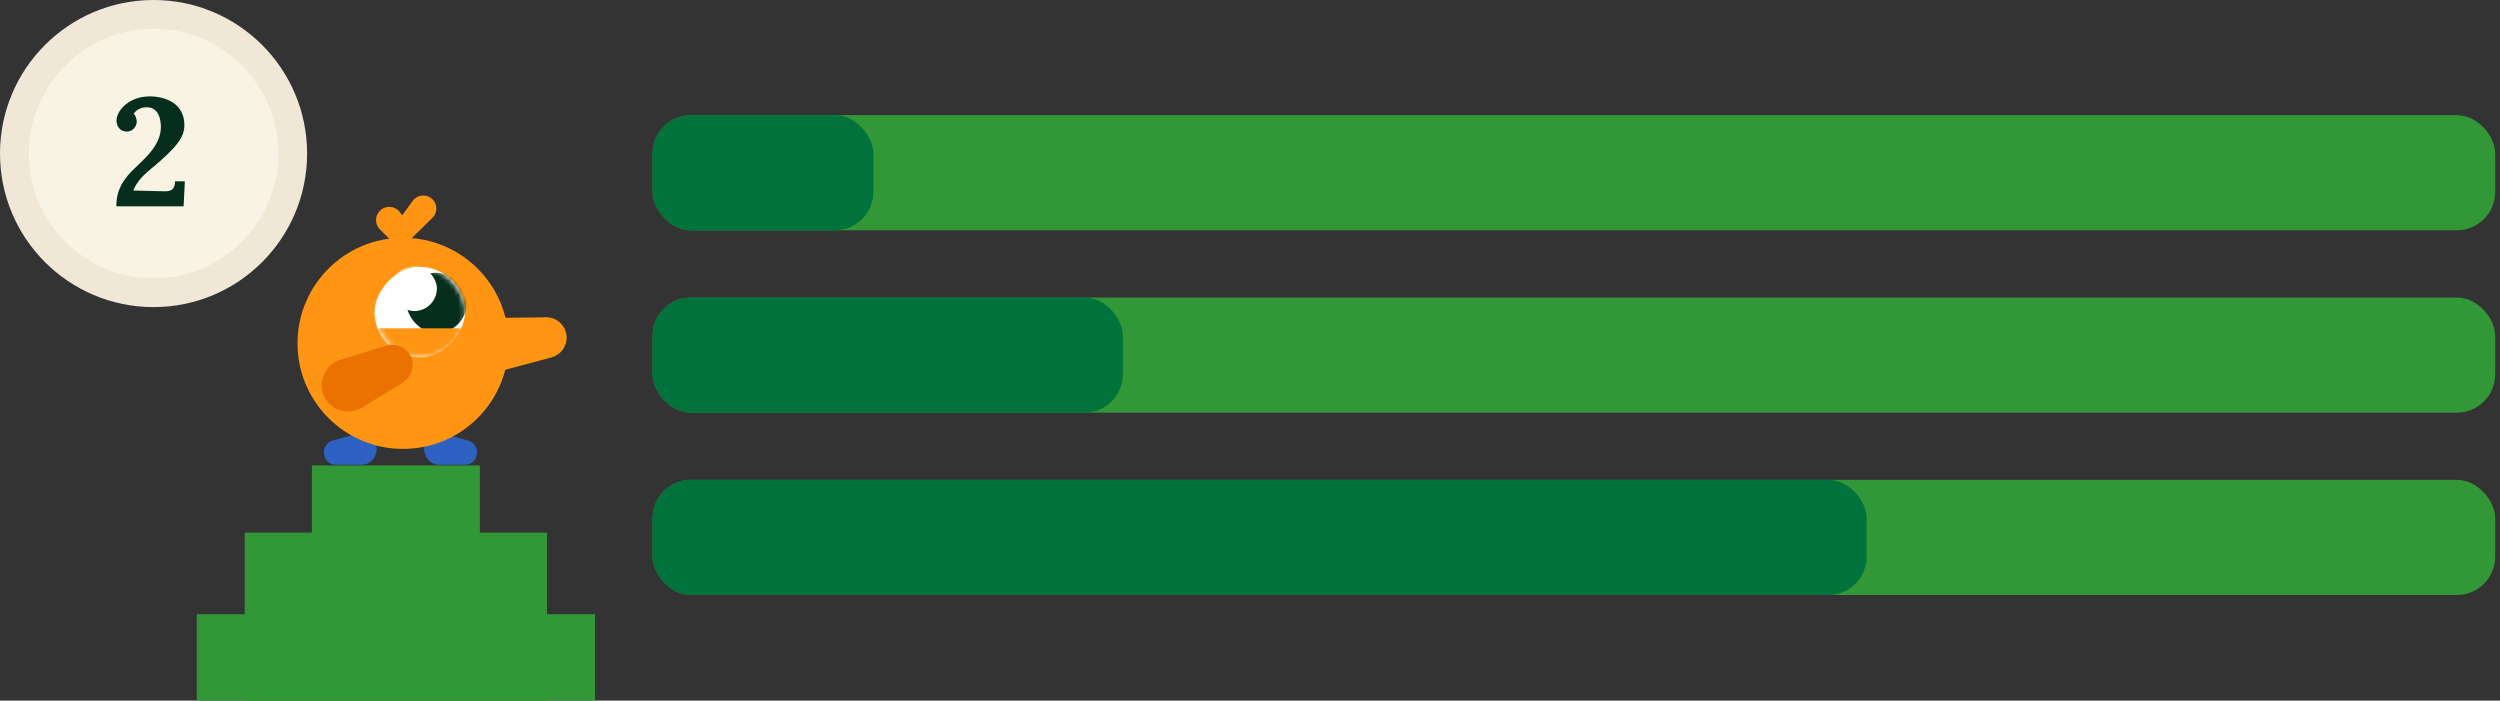 <svg width="521" height="146" viewBox="0 0 521 146" fill="none" xmlns="http://www.w3.org/2000/svg">
<rect x="0" y="0" width="521" height="146" fill="#333333" stroke="none"/>
<path d="M67.5 94.297C67.5 93.132 68.238 92.115 69.295 91.825L74.642 90.356C76.597 89.819 78.5 91.395 78.5 93.551C78.5 95.373 77.117 96.85 75.412 96.85L69.89 96.85C68.57 96.85 67.5 95.707 67.5 94.297Z" fill="#2D62C3"/>
<path d="M99.401 94.297C99.401 93.132 98.663 92.115 97.607 91.825L92.259 90.356C90.305 89.819 88.401 91.395 88.401 93.551C88.401 95.373 89.784 96.85 91.49 96.85L97.012 96.85C98.332 96.85 99.401 95.707 99.401 94.297Z" fill="#2D62C3"/>
<path d="M117.952 69.266C117.45 67.39 115.727 66.096 113.765 66.121L103.834 66.248C100.204 66.294 97.575 69.719 98.505 73.189C99.291 76.122 102.332 77.856 105.298 77.061L114.898 74.489C117.193 73.874 118.56 71.535 117.952 69.266Z" fill="#FF9512"/>
<circle cx="22" cy="22" r="22" transform="matrix(-1 0 0 1 106 49.55)" fill="#FF9512"/>
<rect width="18.857" height="18.857" rx="9.429" transform="matrix(-1 0 0 1 96.911 55.614)" fill="white"/>
<mask id="mask0_861_4240" style="mask-type:alpha" maskUnits="userSpaceOnUse" x="78" y="55" width="19" height="20">
<rect x="96.911" y="74.472" width="18.857" height="18.857" rx="9.429" transform="rotate(-180 96.911 74.472)" fill="white"/>
</mask>
<g mask="url(#mask0_861_4240)">
<rect x="97.272" y="69.413" width="12.571" height="12.571" rx="6.286" transform="rotate(180 97.272 69.413)" fill="#052E1C"/>
<rect x="91.05" y="64.823" width="9.429" height="9.429" rx="4.714" transform="rotate(180 91.05 64.823)" fill="white"/>
<path d="M99.584 68.431C99.584 71.494 98.367 74.432 96.201 76.598C94.035 78.764 91.097 79.981 88.034 79.981C84.971 79.981 82.033 78.764 79.867 76.598C77.701 74.432 76.484 71.494 76.484 68.431L88.034 68.431L99.584 68.431Z" fill="#FF9512"/>
</g>
<path fill-rule="evenodd" clip-rule="evenodd" d="M90.121 45.398C91.178 44.365 91.212 42.681 90.198 41.606C89.029 40.366 87.015 40.491 86.01 41.866L83.805 44.882L83.394 44.293C82.417 42.895 80.411 42.708 79.191 43.902C78.096 44.973 78.088 46.728 79.174 47.808L81.624 50.248C82.445 51.066 83.708 51.185 84.658 50.594C84.856 50.496 85.042 50.365 85.209 50.203L90.121 45.398Z" fill="#FF9512"/>
<path d="M85.382 73.854C84.368 72.198 82.349 71.446 80.475 72.026L70.987 74.964C67.52 76.038 65.97 80.068 67.845 83.132C69.431 85.722 72.839 86.522 75.457 84.919L83.934 79.729C85.961 78.489 86.609 75.859 85.382 73.854Z" fill="#EB7100"/>
<rect x="136" y="62" width="384" height="24" rx="8" fill="#329736"/>
<rect x="136" y="24" width="384" height="24" rx="8" fill="#329736"/>
<rect x="136" y="62" width="98" height="24" rx="8" fill="#00723B"/>
<rect x="136" y="24" width="46" height="24" rx="8" fill="#00723B"/>
<rect x="136" y="100" width="384" height="24" rx="8" fill="#329736"/>
<rect x="136" y="100" width="253" height="24" rx="8" fill="#00723B"/>
<rect x="51" y="111" width="63" height="35" fill="#329736"/>
<rect x="65" y="97" width="35" height="41" fill="#329736"/>
<rect x="41" y="128" width="83" height="18" fill="#329736"/>
<circle cx="32" cy="32" r="29" fill="#F8F3E5" stroke="#F0E7D6" stroke-width="6"/>
<path d="M24.248 43C24.248 41.891 24.387 40.899 24.664 40.024C24.963 39.149 25.347 38.36 25.816 37.656C26.307 36.952 26.84 36.301 27.416 35.704C28.013 35.107 28.621 34.52 29.24 33.944C30.797 32.493 31.896 31.181 32.536 30.008C33.197 28.835 33.528 27.672 33.528 26.52C33.528 25.837 33.443 25.176 33.272 24.536C33.101 23.896 32.792 23.373 32.344 22.968C31.896 22.541 31.267 22.339 30.456 22.36C29.88 22.36 29.357 22.499 28.888 22.776C28.44 23.032 28.099 23.341 27.864 23.704C28.099 23.939 28.259 24.216 28.344 24.536C28.451 24.856 28.504 25.133 28.504 25.368C28.504 25.603 28.429 25.891 28.28 26.232C28.131 26.552 27.896 26.829 27.576 27.064C27.277 27.299 26.861 27.416 26.328 27.416C25.667 27.373 25.155 27.128 24.792 26.68C24.451 26.232 24.28 25.699 24.28 25.08C24.28 24.589 24.429 24.067 24.728 23.512C25.027 22.936 25.475 22.392 26.072 21.88C26.669 21.347 27.395 20.92 28.248 20.6C29.123 20.259 30.125 20.088 31.256 20.088C32.109 20.088 32.952 20.195 33.784 20.408C34.637 20.621 35.416 20.963 36.12 21.432C36.824 21.901 37.379 22.52 37.784 23.288C38.211 24.056 38.424 25.005 38.424 26.136C38.424 26.669 38.328 27.235 38.136 27.832C37.944 28.408 37.592 29.048 37.08 29.752C36.568 30.435 35.853 31.224 34.936 32.12C34.019 33.016 32.835 34.061 31.384 35.256C30.211 36.216 29.347 37.091 28.792 37.88C28.237 38.669 27.907 39.277 27.8 39.704L34.072 39.864C34.563 39.885 34.979 39.853 35.32 39.768C35.683 39.661 35.96 39.459 36.152 39.16C36.365 38.84 36.472 38.381 36.472 37.784H38.52L38.264 43H24.248Z" fill="#052E1C"/>
</svg>
